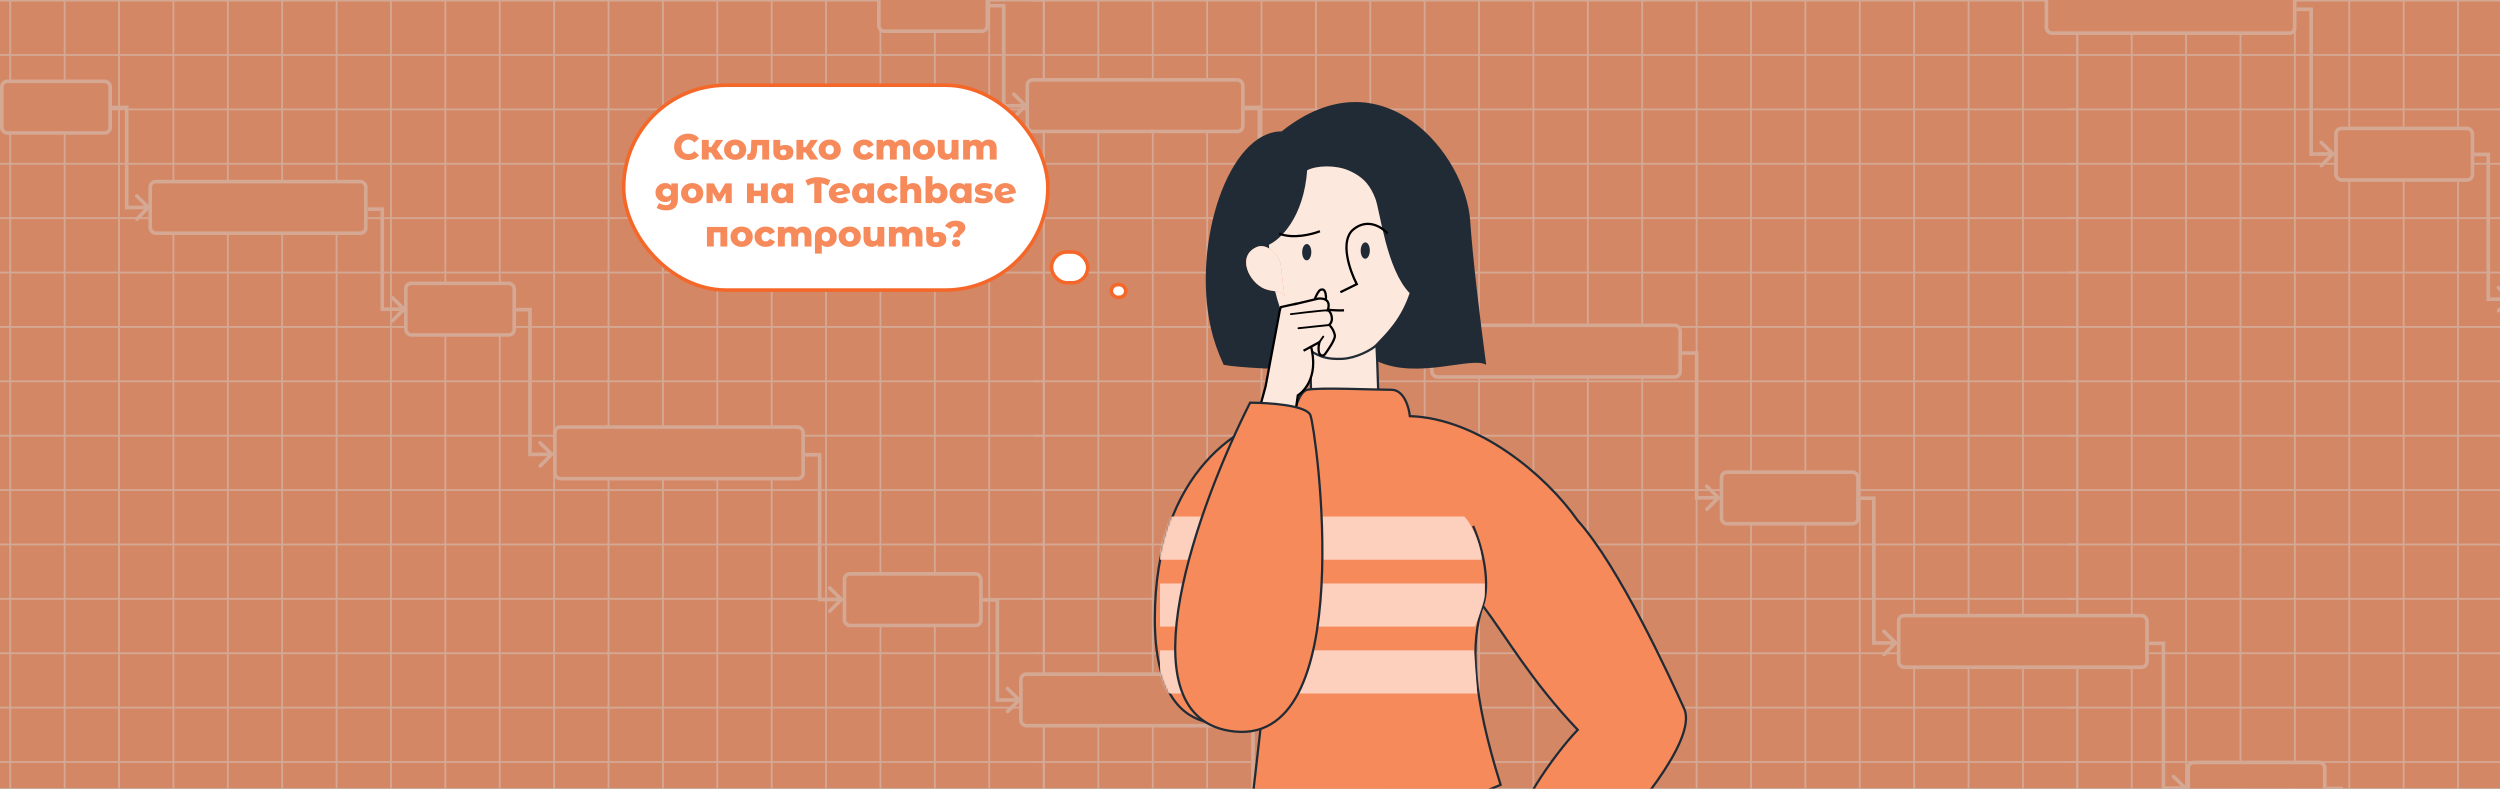 <?xml version="1.0" encoding="UTF-8"?> <svg xmlns="http://www.w3.org/2000/svg" width="1379" height="435" viewBox="0 0 1379 435" fill="none"><rect x="0" y="0" width="1379" height="435" fill="#808080" stroke="none"/> <g clip-path="url(#clip0_703_2655)"> <g opacity="0.7" clip-path="url(#clip1_703_2655)"> <g clip-path="url(#clip2_703_2655)"> <rect width="1379" height="435" fill="#F78A5A"></rect> <path d="M5.654 -9.684V435" stroke="#FAB99C"></path> <path d="M35.654 -9.684V435" stroke="#FAB99C"></path> <path d="M65.654 -9.684V435" stroke="#FAB99C"></path> <path d="M95.654 -9.684V435" stroke="#FAB99C"></path> <path d="M125.654 -9.684V435" stroke="#FAB99C"></path> <path d="M155.654 -9.684V435" stroke="#FAB99C"></path> <path d="M185.654 -9.684V435" stroke="#FAB99C"></path> <path d="M215.654 -9.684V435" stroke="#FAB99C"></path> <path d="M245.654 -9.684V435" stroke="#FAB99C"></path> <path d="M275.654 -9.684V435" stroke="#FAB99C"></path> <path d="M305.654 -9.684V435" stroke="#FAB99C"></path> <path d="M335.654 -9.684V435" stroke="#FAB99C"></path> <path d="M365.654 -9.684V435" stroke="#FAB99C"></path> <path d="M395.654 -9.684V435" stroke="#FAB99C"></path> <path d="M425.654 -9.684V435" stroke="#FAB99C"></path> <path d="M455.654 -9.684V435" stroke="#FAB99C"></path> <path d="M485.654 -9.684V435" stroke="#FAB99C"></path> <path d="M515.654 -9.684V435" stroke="#FAB99C"></path> <path d="M545.654 -9.684V435" stroke="#FAB99C"></path> <path d="M575.654 -9.684V435" stroke="#FAB99C"></path> <path d="M1145.85 -9.684V435" stroke="#FAB99C"></path> <path d="M1175.85 -9.684V435" stroke="#FAB99C"></path> <path d="M1205.85 -9.684V435" stroke="#FAB99C"></path> <path d="M1235.85 -9.684V435" stroke="#FAB99C"></path> <path d="M1265.85 -9.684V435" stroke="#FAB99C"></path> <path d="M1295.85 -9.684V435" stroke="#FAB99C"></path> <path d="M1325.85 -9.684V435" stroke="#FAB99C"></path> <path d="M1355.85 -9.684V435" stroke="#FAB99C"></path> <path d="M575.85 -9.684V435" stroke="#FAB99C"></path> <path d="M605.85 -9.684V435" stroke="#FAB99C"></path> <path d="M635.85 -9.684V435" stroke="#FAB99C"></path> <path d="M665.85 -9.684V435" stroke="#FAB99C"></path> <path d="M695.85 -9.684V435" stroke="#FAB99C"></path> <path d="M725.85 -9.684V435" stroke="#FAB99C"></path> <path d="M755.85 -9.684V435" stroke="#FAB99C"></path> <path d="M785.85 -9.684V435" stroke="#FAB99C"></path> <path d="M815.85 -9.684V435" stroke="#FAB99C"></path> <path d="M845.85 -9.684V435" stroke="#FAB99C"></path> <path d="M875.85 -9.684V435" stroke="#FAB99C"></path> <path d="M905.85 -9.684V435" stroke="#FAB99C"></path> <path d="M935.85 -9.684V435" stroke="#FAB99C"></path> <path d="M965.85 -9.684V435" stroke="#FAB99C"></path> <path d="M995.85 -9.684V435" stroke="#FAB99C"></path> <path d="M1025.85 -9.684V435" stroke="#FAB99C"></path> <path d="M1055.85 -9.684V435" stroke="#FAB99C"></path> <path d="M1085.85 -9.684V435" stroke="#FAB99C"></path> <path d="M1115.85 -9.684V435" stroke="#FAB99C"></path> <path d="M1145.85 -9.684V435" stroke="#FAB99C"></path> <path d="M575.309 0.328L-0 0.328" stroke="#FAB99C"></path> <path d="M575.309 30.328L-0 30.328" stroke="#FAB99C"></path> <path d="M575.309 60.328L-0 60.328" stroke="#FAB99C"></path> <path d="M575.309 90.328L-0 90.328" stroke="#FAB99C"></path> <path d="M575.309 120.328L-0 120.328" stroke="#FAB99C"></path> <path d="M575.309 150.328L-0 150.328" stroke="#FAB99C"></path> <path d="M575.309 180.328L-0 180.328" stroke="#FAB99C"></path> <path d="M575.309 210.328L-0 210.328" stroke="#FAB99C"></path> <path d="M575.309 240.328L-0 240.328" stroke="#FAB99C"></path> <path d="M575.309 270.328L-0 270.328" stroke="#FAB99C"></path> <path d="M575.309 300.328L-0 300.328" stroke="#FAB99C"></path> <path d="M575.309 330.328L-0 330.328" stroke="#FAB99C"></path> <path d="M575.309 360.328L-0 360.328" stroke="#FAB99C"></path> <path d="M575.309 390.328L-0 390.328" stroke="#FAB99C"></path> <path d="M575.309 420.328L-0 420.328" stroke="#FAB99C"></path> <path d="M1715.5 0.328L1140.2 0.328" stroke="#FAB99C"></path> <path d="M1715.5 30.328L1140.2 30.328" stroke="#FAB99C"></path> <path d="M1715.5 60.328L1140.2 60.328" stroke="#FAB99C"></path> <path d="M1715.5 90.328L1140.2 90.328" stroke="#FAB99C"></path> <path d="M1715.5 120.328L1140.2 120.328" stroke="#FAB99C"></path> <path d="M1715.5 150.328L1140.2 150.328" stroke="#FAB99C"></path> <path d="M1715.5 180.328L1140.2 180.328" stroke="#FAB99C"></path> <path d="M1715.5 210.328L1140.2 210.328" stroke="#FAB99C"></path> <path d="M1715.5 240.328L1140.2 240.328" stroke="#FAB99C"></path> <path d="M1715.5 270.328L1140.2 270.328" stroke="#FAB99C"></path> <path d="M1715.5 300.328L1140.2 300.328" stroke="#FAB99C"></path> <path d="M1715.5 330.328L1140.2 330.328" stroke="#FAB99C"></path> <path d="M1715.5 360.328L1140.2 360.328" stroke="#FAB99C"></path> <path d="M1715.5 390.328L1140.2 390.328" stroke="#FAB99C"></path> <path d="M1715.5 420.328L1140.2 420.328" stroke="#FAB99C"></path> <path d="M1145.5 0.328L570.195 0.328" stroke="#FAB99C"></path> <path d="M1145.5 30.328L570.195 30.328" stroke="#FAB99C"></path> <path d="M1145.5 60.328L570.195 60.328" stroke="#FAB99C"></path> <path d="M1145.5 90.328L570.195 90.328" stroke="#FAB99C"></path> <path d="M1145.5 120.328L570.195 120.328" stroke="#FAB99C"></path> <path d="M1145.5 150.328L570.195 150.328" stroke="#FAB99C"></path> <path d="M1145.5 180.328L570.195 180.328" stroke="#FAB99C"></path> <path d="M1145.5 210.328L570.195 210.328" stroke="#FAB99C"></path> <path d="M1145.5 240.328L570.195 240.328" stroke="#FAB99C"></path> <path d="M1145.5 270.328L570.195 270.328" stroke="#FAB99C"></path> <path d="M1145.5 300.328L570.195 300.328" stroke="#FAB99C"></path> <path d="M1145.5 330.328L570.195 330.328" stroke="#FAB99C"></path> <path d="M1145.5 360.328L570.195 360.328" stroke="#FAB99C"></path> <path d="M1145.5 390.328L570.195 390.328" stroke="#FAB99C"></path> <path d="M1145.5 420.328L570.195 420.328" stroke="#FAB99C"></path> <rect x="82.863" y="100.164" width="118.91" height="28.468" rx="3" fill="#F78A5A" stroke="#FAB99C" stroke-width="2"></rect> <rect x="566.641" y="44.055" width="118.91" height="28.468" rx="3" fill="#F78A5A" stroke="#FAB99C" stroke-width="2"></rect> <rect x="563.133" y="371.846" width="118.91" height="28.468" rx="3" fill="#F78A5A" stroke="#FAB99C" stroke-width="2"></rect> <rect x="223.846" y="156.275" width="59.804" height="28.468" rx="3" fill="#F78A5A" stroke="#FAB99C" stroke-width="2"></rect> <rect x="707.623" y="100.164" width="59.804" height="28.468" rx="3" fill="#F78A5A" stroke="#FAB99C" stroke-width="2"></rect> <rect x="704.113" y="427.955" width="59.804" height="28.468" rx="3" fill="#F78A5A" stroke="#FAB99C" stroke-width="2"></rect> <rect x="1" y="44.865" width="59.804" height="28.468" rx="3" fill="#F78A5A" stroke="#FAB99C" stroke-width="2"></rect> <rect x="484.777" y="-11.246" width="59.804" height="28.468" rx="3" fill="#F78A5A" stroke="#FAB99C" stroke-width="2"></rect> <rect x="306.051" y="235.559" width="136.963" height="28.468" rx="3" fill="#F78A5A" stroke="#FAB99C" stroke-width="2"></rect> <rect x="1047.31" y="339.574" width="136.963" height="28.468" rx="3" fill="#F78A5A" stroke="#FAB99C" stroke-width="2"></rect> <rect x="789.826" y="179.447" width="136.963" height="28.468" rx="3" fill="#F78A5A" stroke="#FAB99C" stroke-width="2"></rect> <rect x="1128.78" y="-10.17" width="136.963" height="28.468" rx="3" fill="#F78A5A" stroke="#FAB99C" stroke-width="2"></rect> <rect x="465.797" y="316.545" width="75.276" height="28.468" rx="3" fill="#F78A5A" stroke="#FAB99C" stroke-width="2"></rect> <rect x="1207.06" y="420.562" width="75.276" height="28.468" rx="3" fill="#F78A5A" stroke="#FAB99C" stroke-width="2"></rect> <rect x="949.572" y="260.434" width="75.276" height="28.468" rx="3" fill="#F78A5A" stroke="#FAB99C" stroke-width="2"></rect> <rect x="1288.53" y="70.818" width="75.276" height="28.468" rx="3" fill="#F78A5A" stroke="#FAB99C" stroke-width="2"></rect> <path d="M210.866 170.595L209.866 170.595L209.866 171.602L210.873 171.595L210.866 170.595ZM223.557 171.21C223.945 170.817 223.94 170.184 223.547 169.796L217.138 163.478C216.744 163.091 216.111 163.095 215.723 163.488C215.336 163.882 215.34 164.515 215.733 164.903L221.431 170.519L215.815 176.216C215.427 176.609 215.432 177.242 215.825 177.63C216.218 178.018 216.851 178.013 217.239 177.62L223.557 171.21ZM210.866 115.35L211.866 115.35L211.866 114.35L210.866 114.35L210.866 115.35ZM210.873 171.595L222.852 171.508L222.838 169.509L210.859 169.595L210.873 171.595ZM202.785 116.35L210.866 116.35L210.866 114.35L202.785 114.35L202.785 116.35ZM209.866 115.35L209.866 170.595L211.866 170.595L211.866 115.35L209.866 115.35Z" fill="#FAB99C"></path> <path d="M694.644 114.485L693.644 114.485L693.644 115.492L694.651 115.485L694.644 114.485ZM707.335 115.101C707.722 114.708 707.718 114.075 707.324 113.687L700.915 107.369C700.522 106.981 699.888 106.986 699.501 107.379C699.113 107.772 699.118 108.405 699.511 108.793L705.208 114.409L699.592 120.107C699.204 120.5 699.209 121.133 699.602 121.521C699.996 121.908 700.629 121.904 701.016 121.511L707.335 115.101ZM694.644 59.24L695.644 59.24L695.644 58.24L694.644 58.24L694.644 59.24ZM694.651 115.485L706.63 115.399L706.615 113.399L694.636 113.485L694.651 115.485ZM686.562 60.24L694.644 60.24L694.644 58.24L686.563 58.24L686.562 60.24ZM693.644 59.24L693.644 114.485L695.644 114.485L695.644 59.24L693.644 59.24Z" fill="#FAB99C"></path> <path d="M691.136 442.276L690.136 442.276L690.136 443.283L691.143 443.276L691.136 442.276ZM703.827 442.892C704.214 442.499 704.21 441.866 703.817 441.478L697.407 435.16C697.014 434.772 696.381 434.777 695.993 435.17C695.605 435.563 695.61 436.197 696.003 436.584L701.7 442.2L696.084 447.898C695.697 448.291 695.701 448.924 696.094 449.312C696.488 449.7 697.121 449.695 697.509 449.302L703.827 442.892ZM691.136 387.031L692.136 387.031L692.136 386.031L691.136 386.031L691.136 387.031ZM691.143 443.276L703.122 443.19L703.107 441.19L691.129 441.276L691.143 443.276ZM683.055 388.031L691.136 388.031L691.136 386.031L683.055 386.031L683.055 388.031ZM690.136 387.031L690.136 442.276L692.136 442.276L692.136 387.031L690.136 387.031Z" fill="#FAB99C"></path> <path d="M69.886 114.485L68.886 114.485L68.886 115.492L69.893 115.485L69.886 114.485ZM82.577 115.101C82.964 114.708 82.96 114.075 82.567 113.687L76.157 107.369C75.764 106.981 75.131 106.986 74.743 107.379C74.355 107.772 74.36 108.405 74.753 108.793L80.45 114.409L74.834 120.107C74.447 120.5 74.451 121.133 74.844 121.521C75.238 121.908 75.871 121.904 76.259 121.511L82.577 115.101ZM69.886 59.24L70.886 59.24L70.886 58.24L69.886 58.24L69.886 59.24ZM69.893 115.485L81.872 115.399L81.857 113.399L69.879 113.485L69.893 115.485ZM61.805 60.24L69.886 60.24L69.886 58.24L61.805 58.24L61.805 60.24ZM68.886 59.24L68.886 114.485L70.886 114.485L70.886 59.24L68.886 59.24Z" fill="#FAB99C"></path> <path d="M553.661 58.374L552.661 58.374L552.661 59.381L553.668 59.374L553.661 58.374ZM566.352 58.99C566.74 58.596 566.735 57.963 566.342 57.576L559.932 51.258C559.539 50.87 558.906 50.874 558.518 51.268C558.131 51.661 558.135 52.294 558.528 52.682L564.226 58.298L558.61 63.995C558.222 64.389 558.227 65.022 558.62 65.409C559.013 65.797 559.646 65.793 560.034 65.399L566.352 58.99ZM553.661 3.129L554.661 3.129L554.661 2.129L553.661 2.129L553.661 3.129ZM553.668 59.374L565.647 59.288L565.633 57.288L553.654 57.374L553.668 59.374ZM545.58 4.129L553.661 4.129L553.661 2.129L545.58 2.129L545.58 4.129ZM552.661 3.129L552.661 58.374L554.661 58.374L554.661 3.129L552.661 3.129Z" fill="#FAB99C"></path> <path d="M550.153 386.165L549.153 386.165L549.153 387.172L550.161 387.165L550.153 386.165ZM562.844 386.781C563.232 386.387 563.227 385.754 562.834 385.367L556.425 379.049C556.031 378.661 555.398 378.665 555.01 379.059C554.623 379.452 554.627 380.085 555.021 380.473L560.718 386.089L555.102 391.786C554.714 392.18 554.719 392.813 555.112 393.2C555.505 393.588 556.139 393.584 556.526 393.19L562.844 386.781ZM550.154 330.92L551.154 330.92L551.154 329.92L550.154 329.92L550.154 330.92ZM550.161 387.165L562.139 387.079L562.125 385.079L550.146 385.165L550.161 387.165ZM542.072 331.92L550.154 331.92L550.154 329.92L542.072 329.92L542.072 331.92ZM549.154 330.92L549.153 386.165L551.153 386.165L551.154 330.92L549.154 330.92Z" fill="#FAB99C"></path> <path d="M1291.42 490.182L1290.42 490.182L1290.42 491.19L1291.42 491.182L1291.42 490.182ZM1304.11 490.798C1304.5 490.405 1304.49 489.772 1304.1 489.384L1297.69 483.066C1297.29 482.678 1296.66 482.683 1296.27 483.076C1295.89 483.47 1295.89 484.103 1296.28 484.49L1301.98 490.107L1296.37 495.804C1295.98 496.197 1295.98 496.83 1296.38 497.218C1296.77 497.606 1297.4 497.601 1297.79 497.208L1304.11 490.798ZM1291.42 434.938L1292.42 434.938L1292.42 433.938L1291.42 433.938L1291.42 434.938ZM1291.42 491.182L1303.4 491.096L1303.39 489.096L1291.41 489.182L1291.42 491.182ZM1283.34 435.937L1291.42 435.938L1291.42 433.938L1283.34 433.938L1283.34 435.937ZM1290.42 434.938L1290.42 490.182L1292.42 490.182L1292.42 434.938L1290.42 434.938Z" fill="#FAB99C"></path> <path d="M292.335 250.661L291.335 250.661L291.335 251.668L292.342 251.661L292.335 250.661ZM305.026 251.277C305.414 250.883 305.409 250.25 305.016 249.863L298.606 243.545C298.213 243.157 297.58 243.161 297.192 243.555C296.804 243.948 296.809 244.581 297.202 244.969L302.9 250.585L297.284 256.282C296.896 256.676 296.9 257.309 297.294 257.696C297.687 258.084 298.32 258.08 298.708 257.686L305.026 251.277ZM292.335 170.791L293.335 170.791L293.335 169.791L292.335 169.791L292.335 170.791ZM292.342 251.661L304.321 251.575L304.307 249.575L292.328 249.661L292.342 251.661ZM284.254 171.791L292.335 171.791L292.335 169.791L284.254 169.791L284.254 171.791ZM291.335 170.791L291.335 250.661L293.335 250.661L293.335 170.791L291.335 170.791Z" fill="#FAB99C"></path> <path d="M1033.6 354.678L1032.6 354.678L1032.6 355.686L1033.6 355.678L1033.6 354.678ZM1046.29 355.294C1046.68 354.901 1046.67 354.268 1046.28 353.88L1039.87 347.562C1039.47 347.174 1038.84 347.179 1038.45 347.572C1038.07 347.966 1038.07 348.599 1038.46 348.986L1044.16 354.603L1038.55 360.3C1038.16 360.693 1038.16 361.326 1038.56 361.714C1038.95 362.102 1039.58 362.097 1039.97 361.704L1046.29 355.294ZM1033.6 274.809L1034.6 274.809L1034.6 273.809L1033.6 273.809L1033.6 274.809ZM1033.6 355.678L1045.58 355.592L1045.57 353.592L1033.59 353.678L1033.6 355.678ZM1025.52 275.809L1033.6 275.809L1033.6 273.809L1025.52 273.809L1025.52 275.809ZM1032.6 274.809L1032.6 354.678L1034.6 354.678L1034.6 274.809L1032.6 274.809Z" fill="#FAB99C"></path> <path d="M1372.55 165.061L1371.55 165.061L1371.55 166.068L1372.56 166.061L1372.55 165.061ZM1385.24 165.677C1385.63 165.284 1385.63 164.651 1385.23 164.263L1378.82 157.945C1378.43 157.557 1377.8 157.562 1377.41 157.955C1377.02 158.348 1377.03 158.982 1377.42 159.369L1383.12 164.985L1377.5 170.683C1377.11 171.076 1377.12 171.709 1377.51 172.097C1377.9 172.485 1378.54 172.48 1378.92 172.087L1385.24 165.677ZM1372.55 85.192L1373.55 85.192L1373.55 84.192L1372.55 84.192L1372.55 85.192ZM1372.56 166.061L1384.54 165.975L1384.52 163.975L1372.54 164.061L1372.56 166.061ZM1364.47 86.191L1372.55 86.192L1372.55 84.192L1364.47 84.191L1364.47 86.191ZM1371.55 85.192L1371.55 165.061L1373.55 165.061L1373.55 85.192L1371.55 85.192Z" fill="#FAB99C"></path> <path d="M776.11 194.551L775.11 194.551L775.11 195.559L776.118 195.551L776.11 194.551ZM788.801 195.167C789.189 194.774 789.184 194.141 788.791 193.753L782.382 187.435C781.988 187.047 781.355 187.052 780.967 187.445C780.58 187.839 780.584 188.472 780.978 188.859L786.675 194.476L781.059 200.173C780.671 200.566 780.676 201.199 781.069 201.587C781.462 201.975 782.096 201.97 782.483 201.577L788.801 195.167ZM776.111 114.682L777.111 114.682L777.111 113.682L776.111 113.682L776.111 114.682ZM776.118 195.551L788.096 195.465L788.082 193.465L776.103 193.551L776.118 195.551ZM768.029 115.682L776.111 115.682L776.111 113.682L768.029 113.682L768.029 115.682ZM775.111 114.682L775.11 194.551L777.11 194.551L777.111 114.682L775.111 114.682Z" fill="#FAB99C"></path> <path d="M452.095 330.725L451.095 330.725L451.095 331.733L452.102 331.725L452.095 330.725ZM464.786 331.341C465.173 330.948 465.169 330.315 464.776 329.927L458.366 323.609C457.973 323.221 457.34 323.226 456.952 323.619C456.564 324.012 456.569 324.646 456.962 325.033L462.659 330.649L457.043 336.347C456.656 336.74 456.66 337.373 457.053 337.761C457.447 338.149 458.08 338.144 458.468 337.751L464.786 331.341ZM452.095 250.856L453.095 250.856L453.095 249.856L452.095 249.856L452.095 250.856ZM452.102 331.725L464.081 331.639L464.066 329.639L452.088 329.725L452.102 331.725ZM444.014 251.855L452.095 251.856L452.095 249.856L444.014 249.855L444.014 251.855ZM451.095 250.856L451.095 330.725L453.095 330.725L453.095 250.856L451.095 250.856Z" fill="#FAB99C"></path> <path d="M1193.36 434.741L1192.36 434.741L1192.36 435.748L1193.36 435.741L1193.36 434.741ZM1206.05 435.357C1206.44 434.964 1206.43 434.33 1206.04 433.943L1199.63 427.625C1199.23 427.237 1198.6 427.241 1198.21 427.635C1197.83 428.028 1197.83 428.661 1198.22 429.049L1203.92 434.665L1198.3 440.362C1197.92 440.756 1197.92 441.389 1198.32 441.777C1198.71 442.164 1199.34 442.16 1199.73 441.766L1206.05 435.357ZM1193.36 354.871L1194.36 354.871L1194.36 353.871L1193.36 353.871L1193.36 354.871ZM1193.36 435.741L1205.34 435.655L1205.33 433.655L1193.35 433.741L1193.36 435.741ZM1185.28 355.871L1193.36 355.871L1193.36 353.871L1185.28 353.871L1185.28 355.871ZM1192.36 354.871L1192.36 434.741L1194.36 434.741L1194.36 354.871L1192.36 354.871Z" fill="#FAB99C"></path> <path d="M935.87 274.614L934.87 274.614L934.87 275.621L935.877 275.614L935.87 274.614ZM948.561 275.23C948.949 274.837 948.944 274.203 948.551 273.816L942.141 267.498C941.748 267.11 941.115 267.115 940.727 267.508C940.34 267.901 940.344 268.534 940.737 268.922L946.435 274.538L940.819 280.235C940.431 280.629 940.436 281.262 940.829 281.65C941.222 282.037 941.855 282.033 942.243 281.639L948.561 275.23ZM935.87 194.744L936.87 194.744L936.87 193.744L935.87 193.744L935.87 194.744ZM935.877 275.614L947.856 275.528L947.842 273.528L935.863 273.614L935.877 275.614ZM927.789 195.744L935.87 195.744L935.87 193.744L927.789 193.744L927.789 195.744ZM934.87 194.744L934.87 274.614L936.87 274.614L936.87 194.744L934.87 194.744Z" fill="#FAB99C"></path> <path d="M1274.83 84.999L1273.83 84.999L1273.83 86.006L1274.83 85.999L1274.83 84.999ZM1287.52 85.615C1287.9 85.221 1287.9 84.588 1287.51 84.201L1281.1 77.882C1280.7 77.495 1280.07 77.499 1279.68 77.893C1279.29 78.286 1279.3 78.919 1279.69 79.307L1285.39 84.923L1279.77 90.62C1279.39 91.013 1279.39 91.647 1279.78 92.034C1280.18 92.422 1280.81 92.418 1281.2 92.024L1287.52 85.615ZM1274.83 5.129L1275.83 5.129L1275.83 4.129L1274.83 4.129L1274.83 5.129ZM1274.83 85.999L1286.81 85.913L1286.8 83.913L1274.82 83.999L1274.83 85.999ZM1266.74 6.129L1274.83 6.129L1274.83 4.129L1266.74 4.129L1266.74 6.129ZM1273.83 5.129L1273.83 84.999L1275.83 84.999L1275.83 5.129L1273.83 5.129Z" fill="#FAB99C"></path> </g> </g> <rect x="344" y="47" width="234" height="113" rx="56.5" fill="white" stroke="#F56729" stroke-width="2"></rect> <rect x="580" y="139" width="20" height="17" rx="8.5" fill="white" stroke="#F56729" stroke-width="2"></rect> <rect x="613" y="157" width="8" height="7" rx="3.5" fill="white" stroke="#F56729" stroke-width="2"></rect> <path d="M379.545 88.28C378.078 88.28 376.758 87.973 375.585 87.36C374.425 86.733 373.511 85.867 372.845 84.76C372.178 83.653 371.845 82.4 371.845 81C371.845 79.6 372.178 78.347 372.845 77.24C373.511 76.133 374.425 75.273 375.585 74.66C376.758 74.033 378.078 73.72 379.545 73.72C380.825 73.72 381.978 73.947 383.005 74.4C384.031 74.853 384.885 75.507 385.565 76.36L383.045 78.64C382.138 77.547 381.038 77 379.745 77C378.985 77 378.305 77.167 377.705 77.5C377.118 77.833 376.658 78.307 376.325 78.92C376.005 79.52 375.845 80.213 375.845 81C375.845 81.787 376.005 82.487 376.325 83.1C376.658 83.7 377.118 84.167 377.705 84.5C378.305 84.833 378.985 85 379.745 85C381.038 85 382.138 84.453 383.045 83.36L385.565 85.64C384.885 86.493 384.031 87.147 383.005 87.6C381.978 88.053 380.825 88.28 379.545 88.28ZM392.214 84.14H390.934V88H387.134V77.16H390.934V81.16H392.294L394.954 77.16H398.974L395.334 82.36L399.214 88H394.734L392.214 84.14ZM405.501 88.18C404.341 88.18 403.294 87.94 402.361 87.46C401.428 86.98 400.694 86.313 400.161 85.46C399.641 84.607 399.381 83.64 399.381 82.56C399.381 81.493 399.641 80.533 400.161 79.68C400.694 78.827 401.421 78.167 402.341 77.7C403.274 77.22 404.328 76.98 405.501 76.98C406.674 76.98 407.728 77.22 408.661 77.7C409.594 78.167 410.321 78.827 410.841 79.68C411.361 80.52 411.621 81.48 411.621 82.56C411.621 83.64 411.361 84.607 410.841 85.46C410.321 86.313 409.594 86.98 408.661 87.46C407.728 87.94 406.674 88.18 405.501 88.18ZM405.501 85.16C406.168 85.16 406.714 84.933 407.141 84.48C407.568 84.013 407.781 83.373 407.781 82.56C407.781 81.76 407.568 81.133 407.141 80.68C406.714 80.227 406.168 80 405.501 80C404.834 80 404.288 80.227 403.861 80.68C403.434 81.133 403.221 81.76 403.221 82.56C403.221 83.373 403.434 84.013 403.861 84.48C404.288 84.933 404.834 85.16 405.501 85.16ZM424.248 77.16V88H420.448V80.18H417.708L417.628 81.84C417.574 83.253 417.434 84.42 417.208 85.34C416.981 86.26 416.608 86.98 416.088 87.5C415.568 88.007 414.854 88.26 413.948 88.26C413.481 88.26 412.868 88.173 412.108 88L412.268 84.9C412.508 84.927 412.668 84.94 412.748 84.94C413.161 84.94 413.474 84.807 413.688 84.54C413.901 84.273 414.048 83.92 414.128 83.48C414.208 83.027 414.261 82.427 414.288 81.68L414.448 77.16H424.248ZM432.061 88.32C428.408 88.32 426.581 86.78 426.581 83.7V77.16H430.361V80.6C430.655 80.413 431.048 80.26 431.541 80.14C432.048 80.02 432.621 79.96 433.261 79.96C434.621 79.96 435.688 80.3 436.461 80.98C437.248 81.647 437.641 82.64 437.641 83.96C437.641 85.387 437.141 86.473 436.141 87.22C435.155 87.953 433.795 88.32 432.061 88.32ZM432.041 85.72C432.601 85.72 433.028 85.573 433.321 85.28C433.615 84.973 433.761 84.56 433.761 84.04C433.761 83.533 433.615 83.147 433.321 82.88C433.041 82.6 432.635 82.46 432.101 82.46C431.715 82.46 431.368 82.527 431.061 82.66C430.768 82.793 430.535 82.973 430.361 83.2V84.04C430.361 84.573 430.501 84.987 430.781 85.28C431.075 85.573 431.495 85.72 432.041 85.72ZM444.381 84.14H443.101V88H439.301V77.16H443.101V81.16H444.461L447.121 77.16H451.141L447.501 82.36L451.381 88H446.901L444.381 84.14ZM457.669 88.18C456.509 88.18 455.462 87.94 454.529 87.46C453.595 86.98 452.862 86.313 452.329 85.46C451.809 84.607 451.549 83.64 451.549 82.56C451.549 81.493 451.809 80.533 452.329 79.68C452.862 78.827 453.589 78.167 454.509 77.7C455.442 77.22 456.495 76.98 457.669 76.98C458.842 76.98 459.895 77.22 460.829 77.7C461.762 78.167 462.489 78.827 463.009 79.68C463.529 80.52 463.789 81.48 463.789 82.56C463.789 83.64 463.529 84.607 463.009 85.46C462.489 86.313 461.762 86.98 460.829 87.46C459.895 87.94 458.842 88.18 457.669 88.18ZM457.669 85.16C458.335 85.16 458.882 84.933 459.309 84.48C459.735 84.013 459.949 83.373 459.949 82.56C459.949 81.76 459.735 81.133 459.309 80.68C458.882 80.227 458.335 80 457.669 80C457.002 80 456.455 80.227 456.029 80.68C455.602 81.133 455.389 81.76 455.389 82.56C455.389 83.373 455.602 84.013 456.029 84.48C456.455 84.933 457.002 85.16 457.669 85.16ZM476.831 88.18C475.631 88.18 474.558 87.94 473.611 87.46C472.665 86.98 471.925 86.313 471.391 85.46C470.871 84.607 470.611 83.64 470.611 82.56C470.611 81.48 470.871 80.52 471.391 79.68C471.925 78.827 472.665 78.167 473.611 77.7C474.558 77.22 475.631 76.98 476.831 76.98C478.058 76.98 479.118 77.247 480.011 77.78C480.905 78.3 481.538 79.027 481.911 79.96L478.971 81.46C478.478 80.487 477.758 80 476.811 80C476.131 80 475.565 80.227 475.111 80.68C474.671 81.133 474.451 81.76 474.451 82.56C474.451 83.373 474.671 84.013 475.111 84.48C475.565 84.933 476.131 85.16 476.811 85.16C477.758 85.16 478.478 84.673 478.971 83.7L481.911 85.2C481.538 86.133 480.905 86.867 480.011 87.4C479.118 87.92 478.058 88.18 476.831 88.18ZM497.621 76.98C498.954 76.98 500.014 77.38 500.801 78.18C501.601 78.98 502.001 80.187 502.001 81.8V88H498.201V82.42C498.201 81.66 498.054 81.1 497.761 80.74C497.481 80.38 497.081 80.2 496.561 80.2C495.987 80.2 495.527 80.4 495.181 80.8C494.834 81.2 494.661 81.807 494.661 82.62V88H490.861V82.42C490.861 80.94 490.314 80.2 489.221 80.2C488.634 80.2 488.167 80.4 487.821 80.8C487.474 81.2 487.301 81.807 487.301 82.62V88H483.501V77.16H487.121V78.3C487.521 77.86 487.994 77.533 488.541 77.32C489.101 77.093 489.707 76.98 490.361 76.98C491.121 76.98 491.801 77.12 492.401 77.4C493.001 77.68 493.487 78.107 493.861 78.68C494.287 78.133 494.827 77.713 495.481 77.42C496.134 77.127 496.847 76.98 497.621 76.98ZM509.641 88.18C508.481 88.18 507.435 87.94 506.501 87.46C505.568 86.98 504.835 86.313 504.301 85.46C503.781 84.607 503.521 83.64 503.521 82.56C503.521 81.493 503.781 80.533 504.301 79.68C504.835 78.827 505.561 78.167 506.481 77.7C507.415 77.22 508.468 76.98 509.641 76.98C510.815 76.98 511.868 77.22 512.801 77.7C513.735 78.167 514.461 78.827 514.981 79.68C515.501 80.52 515.761 81.48 515.761 82.56C515.761 83.64 515.501 84.607 514.981 85.46C514.461 86.313 513.735 86.98 512.801 87.46C511.868 87.94 510.815 88.18 509.641 88.18ZM509.641 85.16C510.308 85.16 510.855 84.933 511.281 84.48C511.708 84.013 511.921 83.373 511.921 82.56C511.921 81.76 511.708 81.133 511.281 80.68C510.855 80.227 510.308 80 509.641 80C508.975 80 508.428 80.227 508.001 80.68C507.575 81.133 507.361 81.76 507.361 82.56C507.361 83.373 507.575 84.013 508.001 84.48C508.428 84.933 508.975 85.16 509.641 85.16ZM528.704 77.16V88H525.084V86.86C524.684 87.287 524.204 87.613 523.644 87.84C523.097 88.067 522.51 88.18 521.884 88.18C520.47 88.18 519.344 87.767 518.504 86.94C517.677 86.113 517.264 84.873 517.264 83.22V77.16H521.064V82.6C521.064 84.16 521.67 84.94 522.884 84.94C523.484 84.94 523.97 84.733 524.344 84.32C524.717 83.893 524.904 83.247 524.904 82.38V77.16H528.704ZM545.375 76.98C546.708 76.98 547.768 77.38 548.555 78.18C549.355 78.98 549.755 80.187 549.755 81.8V88H545.955V82.42C545.955 81.66 545.808 81.1 545.515 80.74C545.235 80.38 544.835 80.2 544.315 80.2C543.741 80.2 543.281 80.4 542.935 80.8C542.588 81.2 542.415 81.807 542.415 82.62V88H538.615V82.42C538.615 80.94 538.068 80.2 536.975 80.2C536.388 80.2 535.921 80.4 535.575 80.8C535.228 81.2 535.055 81.807 535.055 82.62V88H531.255V77.16H534.875V78.3C535.275 77.86 535.748 77.533 536.295 77.32C536.855 77.093 537.461 76.98 538.115 76.98C538.875 76.98 539.555 77.12 540.155 77.4C540.755 77.68 541.241 78.107 541.615 78.68C542.041 78.133 542.581 77.713 543.235 77.42C543.888 77.127 544.601 76.98 545.375 76.98ZM373.927 101.16V110.02C373.927 112.033 373.381 113.54 372.287 114.54C371.194 115.553 369.621 116.06 367.567 116.06C366.501 116.06 365.501 115.94 364.567 115.7C363.634 115.46 362.841 115.107 362.187 114.64L363.567 111.98C364.007 112.34 364.561 112.62 365.227 112.82C365.907 113.033 366.574 113.14 367.227 113.14C368.227 113.14 368.961 112.92 369.427 112.48C369.894 112.04 370.127 111.387 370.127 110.52V110.16C369.394 111.013 368.321 111.44 366.907 111.44C365.947 111.44 365.061 111.227 364.247 110.8C363.434 110.36 362.787 109.747 362.307 108.96C361.827 108.16 361.587 107.24 361.587 106.2C361.587 105.173 361.827 104.267 362.307 103.48C362.787 102.68 363.434 102.067 364.247 101.64C365.061 101.2 365.947 100.98 366.907 100.98C368.454 100.98 369.587 101.48 370.307 102.48V101.16H373.927ZM367.807 108.42C368.487 108.42 369.047 108.213 369.487 107.8C369.941 107.387 370.167 106.853 370.167 106.2C370.167 105.547 369.947 105.02 369.507 104.62C369.067 104.207 368.501 104 367.807 104C367.114 104 366.541 104.207 366.087 104.62C365.647 105.02 365.427 105.547 365.427 106.2C365.427 106.853 365.654 107.387 366.107 107.8C366.561 108.213 367.127 108.42 367.807 108.42ZM381.809 112.18C380.649 112.18 379.603 111.94 378.669 111.46C377.736 110.98 377.003 110.313 376.469 109.46C375.949 108.607 375.689 107.64 375.689 106.56C375.689 105.493 375.949 104.533 376.469 103.68C377.003 102.827 377.729 102.167 378.649 101.7C379.583 101.22 380.636 100.98 381.809 100.98C382.983 100.98 384.036 101.22 384.969 101.7C385.903 102.167 386.629 102.827 387.149 103.68C387.669 104.52 387.929 105.48 387.929 106.56C387.929 107.64 387.669 108.607 387.149 109.46C386.629 110.313 385.903 110.98 384.969 111.46C384.036 111.94 382.983 112.18 381.809 112.18ZM381.809 109.16C382.476 109.16 383.023 108.933 383.449 108.48C383.876 108.013 384.089 107.373 384.089 106.56C384.089 105.76 383.876 105.133 383.449 104.68C383.023 104.227 382.476 104 381.809 104C381.143 104 380.596 104.227 380.169 104.68C379.743 105.133 379.529 105.76 379.529 106.56C379.529 107.373 379.743 108.013 380.169 108.48C380.596 108.933 381.143 109.16 381.809 109.16ZM400.232 112V106.3L397.452 111.04H395.832L393.132 106.22V112H389.712V101.16H393.712L396.732 106.82L400.052 101.16H403.632L403.652 112H400.232ZM412.036 101.16H415.816V105.18H419.716V101.16H423.516V112H419.716V108.2H415.816V112H412.036V101.16ZM437.479 101.16V112H433.859V110.92C433.152 111.76 432.085 112.18 430.659 112.18C429.672 112.18 428.772 111.953 427.959 111.5C427.159 111.033 426.519 110.373 426.039 109.52C425.572 108.667 425.339 107.68 425.339 106.56C425.339 105.44 425.572 104.46 426.039 103.62C426.519 102.767 427.159 102.113 427.959 101.66C428.772 101.207 429.672 100.98 430.659 100.98C431.939 100.98 432.945 101.353 433.679 102.1V101.16H437.479ZM431.459 109.16C432.125 109.16 432.672 108.933 433.099 108.48C433.525 108.013 433.739 107.373 433.739 106.56C433.739 105.76 433.525 105.133 433.099 104.68C432.672 104.227 432.125 104 431.459 104C430.792 104 430.245 104.227 429.819 104.68C429.392 105.133 429.179 105.76 429.179 106.56C429.179 107.373 429.392 108.013 429.819 108.48C430.245 108.933 430.792 109.16 431.459 109.16ZM456.685 102.4C455.512 101.747 454.319 101.313 453.105 101.1V112H449.145V101.1C447.905 101.313 446.712 101.747 445.565 102.4L444.245 99.52C445.219 98.933 446.292 98.487 447.465 98.18C448.652 97.873 449.872 97.72 451.125 97.72C452.379 97.72 453.592 97.873 454.765 98.18C455.952 98.487 457.032 98.933 458.005 99.52L456.685 102.4ZM463.655 109.28C464.175 109.28 464.621 109.207 464.995 109.06C465.381 108.913 465.768 108.673 466.155 108.34L468.135 110.42C467.108 111.593 465.575 112.18 463.535 112.18C462.268 112.18 461.155 111.94 460.195 111.46C459.235 110.98 458.488 110.313 457.955 109.46C457.435 108.607 457.175 107.64 457.175 106.56C457.175 105.493 457.435 104.54 457.955 103.7C458.475 102.847 459.188 102.18 460.095 101.7C461.015 101.22 462.041 100.98 463.175 100.98C464.228 100.98 465.188 101.2 466.055 101.64C466.935 102.067 467.635 102.7 468.155 103.54C468.675 104.367 468.935 105.353 468.935 106.5L461.195 107.98C461.608 108.847 462.428 109.28 463.655 109.28ZM463.195 103.68C462.541 103.68 462.008 103.887 461.595 104.3C461.181 104.7 460.948 105.28 460.895 106.04L465.295 105.18C465.161 104.727 464.908 104.367 464.535 104.1C464.161 103.82 463.715 103.68 463.195 103.68ZM482.147 101.16V112H478.527V110.92C477.82 111.76 476.753 112.18 475.327 112.18C474.34 112.18 473.44 111.953 472.627 111.5C471.827 111.033 471.187 110.373 470.707 109.52C470.24 108.667 470.007 107.68 470.007 106.56C470.007 105.44 470.24 104.46 470.707 103.62C471.187 102.767 471.827 102.113 472.627 101.66C473.44 101.207 474.34 100.98 475.327 100.98C476.607 100.98 477.613 101.353 478.347 102.1V101.16H482.147ZM476.127 109.16C476.793 109.16 477.34 108.933 477.767 108.48C478.193 108.013 478.407 107.373 478.407 106.56C478.407 105.76 478.193 105.133 477.767 104.68C477.34 104.227 476.793 104 476.127 104C475.46 104 474.913 104.227 474.487 104.68C474.06 105.133 473.847 105.76 473.847 106.56C473.847 107.373 474.06 108.013 474.487 108.48C474.913 108.933 475.46 109.16 476.127 109.16ZM490.133 112.18C488.933 112.18 487.86 111.94 486.913 111.46C485.966 110.98 485.226 110.313 484.693 109.46C484.173 108.607 483.913 107.64 483.913 106.56C483.913 105.48 484.173 104.52 484.693 103.68C485.226 102.827 485.966 102.167 486.913 101.7C487.86 101.22 488.933 100.98 490.133 100.98C491.36 100.98 492.42 101.247 493.313 101.78C494.206 102.3 494.84 103.027 495.213 103.96L492.273 105.46C491.78 104.487 491.06 104 490.113 104C489.433 104 488.866 104.227 488.413 104.68C487.973 105.133 487.753 105.76 487.753 106.56C487.753 107.373 487.973 108.013 488.413 108.48C488.866 108.933 489.433 109.16 490.113 109.16C491.06 109.16 491.78 108.673 492.273 107.7L495.213 109.2C494.84 110.133 494.206 110.867 493.313 111.4C492.42 111.92 491.36 112.18 490.133 112.18ZM503.665 100.98C505.011 100.98 506.091 101.38 506.905 102.18C507.731 102.98 508.145 104.187 508.145 105.8V112H504.345V106.42C504.345 104.94 503.751 104.2 502.565 104.2C501.911 104.2 501.385 104.413 500.985 104.84C500.598 105.267 500.405 105.907 500.405 106.76V112H496.605V97.16H500.405V102.16C500.818 101.773 501.305 101.48 501.865 101.28C502.425 101.08 503.025 100.98 503.665 100.98ZM517.351 100.98C518.337 100.98 519.231 101.207 520.031 101.66C520.844 102.113 521.484 102.767 521.951 103.62C522.431 104.46 522.671 105.44 522.671 106.56C522.671 107.68 522.431 108.667 521.951 109.52C521.484 110.373 520.844 111.033 520.031 111.5C519.231 111.953 518.337 112.18 517.351 112.18C515.924 112.18 514.857 111.76 514.151 110.92V112H510.531V97.16H514.331V102.1C515.064 101.353 516.071 100.98 517.351 100.98ZM516.551 109.16C517.217 109.16 517.764 108.933 518.191 108.48C518.617 108.013 518.831 107.373 518.831 106.56C518.831 105.76 518.617 105.133 518.191 104.68C517.764 104.227 517.217 104 516.551 104C515.884 104 515.337 104.227 514.911 104.68C514.484 105.133 514.271 105.76 514.271 106.56C514.271 107.373 514.484 108.013 514.911 108.48C515.337 108.933 515.884 109.16 516.551 109.16ZM535.897 101.16V112H532.277V110.92C531.57 111.76 530.503 112.18 529.077 112.18C528.09 112.18 527.19 111.953 526.377 111.5C525.577 111.033 524.937 110.373 524.457 109.52C523.99 108.667 523.757 107.68 523.757 106.56C523.757 105.44 523.99 104.46 524.457 103.62C524.937 102.767 525.577 102.113 526.377 101.66C527.19 101.207 528.09 100.98 529.077 100.98C530.357 100.98 531.363 101.353 532.097 102.1V101.16H535.897ZM529.877 109.16C530.543 109.16 531.09 108.933 531.517 108.48C531.943 108.013 532.157 107.373 532.157 106.56C532.157 105.76 531.943 105.133 531.517 104.68C531.09 104.227 530.543 104 529.877 104C529.21 104 528.663 104.227 528.237 104.68C527.81 105.133 527.597 105.76 527.597 106.56C527.597 107.373 527.81 108.013 528.237 108.48C528.663 108.933 529.21 109.16 529.877 109.16ZM542.283 112.18C541.376 112.18 540.483 112.08 539.603 111.88C538.723 111.667 538.016 111.393 537.483 111.06L538.623 108.46C539.116 108.767 539.703 109.013 540.383 109.2C541.063 109.373 541.736 109.46 542.403 109.46C543.016 109.46 543.45 109.4 543.703 109.28C543.97 109.147 544.103 108.96 544.103 108.72C544.103 108.48 543.943 108.313 543.623 108.22C543.316 108.113 542.823 108.013 542.143 107.92C541.276 107.813 540.536 107.673 539.923 107.5C539.323 107.327 538.803 107.007 538.363 106.54C537.923 106.073 537.703 105.42 537.703 104.58C537.703 103.887 537.91 103.273 538.323 102.74C538.736 102.193 539.336 101.767 540.123 101.46C540.923 101.14 541.876 100.98 542.983 100.98C543.77 100.98 544.55 101.06 545.323 101.22C546.096 101.38 546.743 101.607 547.263 101.9L546.123 104.48C545.163 103.947 544.123 103.68 543.003 103.68C542.403 103.68 541.963 103.753 541.683 103.9C541.403 104.033 541.263 104.213 541.263 104.44C541.263 104.693 541.416 104.873 541.723 104.98C542.03 105.073 542.536 105.173 543.243 105.28C544.136 105.413 544.876 105.567 545.463 105.74C546.05 105.913 546.556 106.233 546.983 106.7C547.423 107.153 547.643 107.793 547.643 108.62C547.643 109.3 547.436 109.913 547.023 110.46C546.61 110.993 545.996 111.413 545.183 111.72C544.383 112.027 543.416 112.18 542.283 112.18ZM555.081 109.28C555.601 109.28 556.047 109.207 556.421 109.06C556.807 108.913 557.194 108.673 557.581 108.34L559.561 110.42C558.534 111.593 557.001 112.18 554.961 112.18C553.694 112.18 552.581 111.94 551.621 111.46C550.661 110.98 549.914 110.313 549.381 109.46C548.861 108.607 548.601 107.64 548.601 106.56C548.601 105.493 548.861 104.54 549.381 103.7C549.901 102.847 550.614 102.18 551.521 101.7C552.441 101.22 553.467 100.98 554.601 100.98C555.654 100.98 556.614 101.2 557.481 101.64C558.361 102.067 559.061 102.7 559.581 103.54C560.101 104.367 560.361 105.353 560.361 106.5L552.621 107.98C553.034 108.847 553.854 109.28 555.081 109.28ZM554.621 103.68C553.967 103.68 553.434 103.887 553.021 104.3C552.607 104.7 552.374 105.28 552.321 106.04L556.721 105.18C556.587 104.727 556.334 104.367 555.961 104.1C555.587 103.82 555.141 103.68 554.621 103.68ZM401.156 125.16V136H397.376V128.18H393.736V136H389.956V125.16H401.156ZM409.085 136.18C407.925 136.18 406.878 135.94 405.945 135.46C405.012 134.98 404.278 134.313 403.745 133.46C403.225 132.607 402.965 131.64 402.965 130.56C402.965 129.493 403.225 128.533 403.745 127.68C404.278 126.827 405.005 126.167 405.925 125.7C406.858 125.22 407.912 124.98 409.085 124.98C410.258 124.98 411.312 125.22 412.245 125.7C413.178 126.167 413.905 126.827 414.425 127.68C414.945 128.52 415.205 129.48 415.205 130.56C415.205 131.64 414.945 132.607 414.425 133.46C413.905 134.313 413.178 134.98 412.245 135.46C411.312 135.94 410.258 136.18 409.085 136.18ZM409.085 133.16C409.752 133.16 410.298 132.933 410.725 132.48C411.152 132.013 411.365 131.373 411.365 130.56C411.365 129.76 411.152 129.133 410.725 128.68C410.298 128.227 409.752 128 409.085 128C408.418 128 407.872 128.227 407.445 128.68C407.018 129.133 406.805 129.76 406.805 130.56C406.805 131.373 407.018 132.013 407.445 132.48C407.872 132.933 408.418 133.16 409.085 133.16ZM422.427 136.18C421.227 136.18 420.154 135.94 419.207 135.46C418.26 134.98 417.52 134.313 416.987 133.46C416.467 132.607 416.207 131.64 416.207 130.56C416.207 129.48 416.467 128.52 416.987 127.68C417.52 126.827 418.26 126.167 419.207 125.7C420.154 125.22 421.227 124.98 422.427 124.98C423.654 124.98 424.714 125.247 425.607 125.78C426.5 126.3 427.134 127.027 427.507 127.96L424.567 129.46C424.074 128.487 423.354 128 422.407 128C421.727 128 421.16 128.227 420.707 128.68C420.267 129.133 420.047 129.76 420.047 130.56C420.047 131.373 420.267 132.013 420.707 132.48C421.16 132.933 421.727 133.16 422.407 133.16C423.354 133.16 424.074 132.673 424.567 131.7L427.507 133.2C427.134 134.133 426.5 134.867 425.607 135.4C424.714 135.92 423.654 136.18 422.427 136.18ZM443.216 124.98C444.55 124.98 445.61 125.38 446.396 126.18C447.196 126.98 447.596 128.187 447.596 129.8V136H443.796V130.42C443.796 129.66 443.65 129.1 443.356 128.74C443.076 128.38 442.676 128.2 442.156 128.2C441.583 128.2 441.123 128.4 440.776 128.8C440.43 129.2 440.256 129.807 440.256 130.62V136H436.456V130.42C436.456 128.94 435.91 128.2 434.816 128.2C434.23 128.2 433.763 128.4 433.416 128.8C433.07 129.2 432.896 129.807 432.896 130.62V136H429.096V125.16H432.716V126.3C433.116 125.86 433.59 125.533 434.136 125.32C434.696 125.093 435.303 124.98 435.956 124.98C436.716 124.98 437.396 125.12 437.996 125.4C438.596 125.68 439.083 126.107 439.456 126.68C439.883 126.133 440.423 125.713 441.076 125.42C441.73 125.127 442.443 124.98 443.216 124.98ZM455.697 124.98C456.884 124.98 457.917 125.207 458.797 125.66C459.677 126.113 460.351 126.767 460.817 127.62C461.297 128.46 461.537 129.447 461.537 130.58C461.537 131.7 461.317 132.687 460.877 133.54C460.437 134.38 459.817 135.033 459.017 135.5C458.217 135.953 457.291 136.18 456.237 136.18C454.997 136.18 454.024 135.8 453.317 135.04V139.88H449.517V130.62C449.517 129.5 449.771 128.513 450.277 127.66C450.784 126.807 451.504 126.147 452.437 125.68C453.371 125.213 454.457 124.98 455.697 124.98ZM455.517 133.16C456.197 133.16 456.744 132.927 457.157 132.46C457.584 131.98 457.797 131.353 457.797 130.58C457.797 129.807 457.584 129.187 457.157 128.72C456.744 128.24 456.197 128 455.517 128C454.837 128 454.291 128.24 453.877 128.72C453.464 129.187 453.257 129.807 453.257 130.58C453.257 131.367 453.457 131.993 453.857 132.46C454.271 132.927 454.824 133.16 455.517 133.16ZM468.714 136.18C467.554 136.18 466.507 135.94 465.574 135.46C464.64 134.98 463.907 134.313 463.374 133.46C462.854 132.607 462.594 131.64 462.594 130.56C462.594 129.493 462.854 128.533 463.374 127.68C463.907 126.827 464.634 126.167 465.554 125.7C466.487 125.22 467.54 124.98 468.714 124.98C469.887 124.98 470.94 125.22 471.874 125.7C472.807 126.167 473.534 126.827 474.054 127.68C474.574 128.52 474.834 129.48 474.834 130.56C474.834 131.64 474.574 132.607 474.054 133.46C473.534 134.313 472.807 134.98 471.874 135.46C470.94 135.94 469.887 136.18 468.714 136.18ZM468.714 133.16C469.38 133.16 469.927 132.933 470.354 132.48C470.78 132.013 470.994 131.373 470.994 130.56C470.994 129.76 470.78 129.133 470.354 128.68C469.927 128.227 469.38 128 468.714 128C468.047 128 467.5 128.227 467.074 128.68C466.647 129.133 466.434 129.76 466.434 130.56C466.434 131.373 466.647 132.013 467.074 132.48C467.5 132.933 468.047 133.16 468.714 133.16ZM487.776 125.16V136H484.156V134.86C483.756 135.287 483.276 135.613 482.716 135.84C482.169 136.067 481.583 136.18 480.956 136.18C479.543 136.18 478.416 135.767 477.576 134.94C476.749 134.113 476.336 132.873 476.336 131.22V125.16H480.136V130.6C480.136 132.16 480.743 132.94 481.956 132.94C482.556 132.94 483.043 132.733 483.416 132.32C483.789 131.893 483.976 131.247 483.976 130.38V125.16H487.776ZM504.447 124.98C505.78 124.98 506.84 125.38 507.627 126.18C508.427 126.98 508.827 128.187 508.827 129.8V136H505.027V130.42C505.027 129.66 504.88 129.1 504.587 128.74C504.307 128.38 503.907 128.2 503.387 128.2C502.814 128.2 502.354 128.4 502.007 128.8C501.66 129.2 501.487 129.807 501.487 130.62V136H497.687V130.42C497.687 128.94 497.14 128.2 496.047 128.2C495.46 128.2 494.994 128.4 494.647 128.8C494.3 129.2 494.127 129.807 494.127 130.62V136H490.327V125.16H493.947V126.3C494.347 125.86 494.82 125.533 495.367 125.32C495.927 125.093 496.534 124.98 497.187 124.98C497.947 124.98 498.627 125.12 499.227 125.4C499.827 125.68 500.314 126.107 500.687 126.68C501.114 126.133 501.654 125.713 502.307 125.42C502.96 125.127 503.674 124.98 504.447 124.98ZM516.388 136.32C512.734 136.32 510.908 134.78 510.908 131.7V125.16H514.688V128.6C514.981 128.413 515.374 128.26 515.868 128.14C516.374 128.02 516.948 127.96 517.588 127.96C518.948 127.96 520.014 128.3 520.788 128.98C521.574 129.647 521.968 130.64 521.968 131.96C521.968 133.387 521.468 134.473 520.468 135.22C519.481 135.953 518.121 136.32 516.388 136.32ZM516.368 133.72C516.928 133.72 517.354 133.573 517.648 133.28C517.941 132.973 518.088 132.56 518.088 132.04C518.088 131.533 517.941 131.147 517.648 130.88C517.368 130.6 516.961 130.46 516.428 130.46C516.041 130.46 515.694 130.527 515.388 130.66C515.094 130.793 514.861 130.973 514.688 131.2V132.04C514.688 132.573 514.828 132.987 515.108 133.28C515.401 133.573 515.821 133.72 516.368 133.72ZM525.631 130.9C525.631 130.233 525.777 129.687 526.071 129.26C526.364 128.82 526.791 128.34 527.351 127.82C527.737 127.46 528.024 127.16 528.211 126.92C528.397 126.667 528.491 126.4 528.491 126.12C528.491 125.733 528.324 125.427 527.991 125.2C527.671 124.96 527.251 124.84 526.731 124.84C526.197 124.84 525.711 124.967 525.271 125.22C524.844 125.473 524.497 125.827 524.231 126.28L521.251 124.68C521.797 123.747 522.571 123.02 523.571 122.5C524.571 121.98 525.777 121.72 527.191 121.72C528.777 121.72 530.051 122.053 531.011 122.72C531.984 123.373 532.471 124.293 532.471 125.48C532.471 126.027 532.377 126.513 532.191 126.94C532.004 127.353 531.777 127.707 531.511 128C531.257 128.28 530.924 128.6 530.511 128.96C530.057 129.347 529.724 129.68 529.511 129.96C529.297 130.227 529.191 130.54 529.191 130.9H525.631ZM527.411 136.18C526.757 136.18 526.217 135.98 525.791 135.58C525.364 135.167 525.151 134.667 525.151 134.08C525.151 133.48 525.357 132.987 525.771 132.6C526.197 132.213 526.744 132.02 527.411 132.02C528.077 132.02 528.624 132.213 529.051 132.6C529.477 132.987 529.691 133.48 529.691 134.08C529.691 134.667 529.477 135.167 529.051 135.58C528.624 135.98 528.077 136.18 527.411 136.18Z" fill="#F78A5A"></path> <path d="M759.337 189.516C754.821 194.271 749.219 197.644 740.136 197.95C732.262 198.215 730.111 193.033 724.319 189.516L722.804 203.974C708.938 203.974 682.202 202.802 674.969 201.223C671.879 194.601 669.411 187.647 667.905 180.914C657.417 134.03 677.592 72.477 706.935 72.477C762.688 27.973 808.515 85.538 810.953 121.752C812.297 141.718 816.287 175.421 819.783 201.223C811.796 196.404 781.814 209.612 759.665 199.239L759.337 189.516Z" fill="#212B35"></path> <path d="M759.265 190.336C756.943 192.782 748.012 197.683 740.138 197.948C732.263 198.213 728.598 197.032 722.806 193.515L722.805 203.972L724.321 248.968L756.969 258.003L760.894 235.677L759.667 199.237L759.265 190.336Z" fill="#FDE8DE"></path> <path d="M740.138 197.948C748.012 197.683 756.943 192.782 759.265 190.336C765.246 184.039 773.318 176.465 778.27 161.502C765.368 148.698 761.823 115.921 759.265 109.388C756.707 102.855 753.384 97.47 744.288 93.493C737.01 90.312 726.189 90.445 720.446 93.493C718.559 119.984 705.571 131.925 699.312 134.584C699.979 156.68 706.692 185.935 722.806 193.515C728.598 197.032 732.263 198.213 740.138 197.948Z" fill="#FDE8DE"></path> <path d="M759.265 190.336C756.943 192.782 748.012 197.683 740.138 197.948C732.263 198.213 728.598 197.032 722.806 193.515M759.265 190.336C765.246 184.039 773.318 176.465 778.27 161.502C765.368 148.698 761.823 115.921 759.265 109.388C756.707 102.855 753.384 97.47 744.288 93.493C737.01 90.312 726.189 90.445 720.446 93.493C718.559 119.984 705.571 131.925 699.312 134.584C699.979 156.68 706.692 185.935 722.806 193.515M759.265 190.336L759.667 199.237L760.894 235.677L756.969 258.003L724.321 248.968L722.805 203.972L722.806 193.515" stroke="#212B35" stroke-width="1.258"></path> <path d="M693.072 136.32C698.812 133.671 705.92 140.702 706.56 146.768L708.525 163.693C707.692 160.003 702.344 161.283 697.487 159.278C689.116 155.823 681.896 141.478 693.072 136.32Z" fill="#F78A5A"></path> <path d="M693.072 136.32C698.812 133.671 705.92 140.702 706.56 146.768L708.525 163.693C707.692 160.003 702.344 161.283 697.487 159.278C689.116 155.823 681.896 141.478 693.072 136.32Z" fill="white" fill-opacity="0.8"></path> <path d="M777.676 229.544C814.89 230.707 852.35 261.466 870.278 287.148C893.101 312.423 921.14 373.634 928.965 390.849C936.79 408.064 898.318 452.796 878.104 473.01C867.019 471.706 843.479 467.141 838.001 459.316C832.524 451.491 857.237 415.953 870.279 402.586C844.358 375.199 831.155 351.653 817.951 334.119C810.683 354.47 812.564 384.491 827.732 432.907C807.381 441.629 754.252 461.904 690.289 445.623L696.175 394.272C696.175 394.272 637 423.126 637 341.454C637 259.783 685.609 230.54 713.714 228.117C713.714 228.117 716.33 216.197 720.982 215.034C726.797 213.58 758.778 215.007 767.5 215.007C774.478 215.007 777.191 224.698 777.676 229.544Z" fill="#F78A5A"></path> <path d="M817.951 334.119C822.105 322.488 818.376 303.187 812.564 290.104M817.951 334.119C810.683 354.47 812.564 384.491 827.732 432.907C807.381 441.629 754.252 461.904 690.289 445.623L696.175 394.272C696.175 394.272 637 423.126 637 341.454C637 259.783 685.609 230.54 713.714 228.117C713.714 228.117 716.33 216.197 720.982 215.034C726.797 213.58 758.778 215.007 767.5 215.007C774.478 215.007 777.191 224.698 777.676 229.544C814.89 230.707 852.35 261.466 870.278 287.148C893.101 312.423 921.14 373.634 928.965 390.849C936.79 408.064 898.318 452.796 878.104 473.01C867.019 471.706 843.479 467.141 838.001 459.316C832.524 451.491 857.237 415.953 870.279 402.586C844.358 375.199 831.155 351.653 817.951 334.119Z" stroke="#212B35" stroke-width="1.258"></path> <mask id="mask0_703_2655" style="mask-type:alpha" maskUnits="userSpaceOnUse" x="636" y="213" width="295" height="261"> <path d="M777.676 229.542C814.89 230.705 852.35 261.464 870.278 287.146C893.101 312.421 921.14 373.632 928.965 390.847C936.79 408.062 898.318 452.794 878.104 473.008C867.019 471.704 843.479 467.139 838.001 459.314C832.524 451.49 857.237 415.951 870.279 402.584C844.358 375.197 831.155 351.651 817.951 334.117C810.683 354.468 812.564 384.489 827.732 432.905C807.381 441.627 754.252 461.902 690.289 445.621L696.175 394.27C696.175 394.27 637 423.124 637 341.452C637 259.781 685.609 230.538 713.714 228.115C713.714 228.115 716.33 216.195 720.982 215.032C726.797 213.578 758.778 215.005 767.5 215.005C774.478 215.005 777.191 224.696 777.676 229.542Z" fill="#FA7B44"></path> <path d="M817.951 334.117C822.105 322.486 818.376 303.185 812.564 290.102M817.951 334.117C810.683 354.468 812.564 384.489 827.732 432.905C807.381 441.627 754.252 461.902 690.289 445.621L696.175 394.27C696.175 394.27 637 423.124 637 341.452C637 259.781 685.609 230.538 713.714 228.115C713.714 228.115 716.33 216.195 720.982 215.032C726.797 213.578 758.778 215.005 767.5 215.005C774.478 215.005 777.191 224.696 777.676 229.542C814.89 230.705 852.35 261.464 870.278 287.146C893.101 312.421 921.14 373.632 928.965 390.847C936.79 408.062 898.318 452.794 878.104 473.008C867.019 471.704 843.479 467.139 838.001 459.314C832.524 451.49 857.237 415.951 870.279 402.584C844.358 375.197 831.155 351.651 817.951 334.117Z" stroke="#212B35" stroke-width="1.258"></path> </mask> <g mask="url(#mask0_703_2655)"> <path d="M639.854 308.735V284.928H807.696C812.934 290.165 817.219 302.982 817.219 308.735H639.854Z" fill="#FCD0BD"></path> <path d="M819.004 321.828H639.854V345.636H813.648C815.235 341.469 819.004 331.351 819.004 328.375V321.828Z" fill="#FCD0BD"></path> <path d="M639.854 358.73H813.053L814.838 382.538H639.854V358.73Z" fill="#FCD0BD"></path> </g> <path d="M765.377 128.792C762.401 125.373 754.484 120.121 746.625 126.459C738.765 132.797 744.53 149.28 748.394 156.729L739.346 161.177M728.072 127.544C723.764 129.265 713.241 131.938 705.614 128.857" stroke="black" stroke-width="1.258"></path> <path d="M741.364 171.184C736.915 171.378 727.323 171.018 724.54 168.028" stroke="black" stroke-width="1.258"></path> <ellipse rx="2.531" ry="4.509" transform="matrix(0.999 0.039 -0.02 1 753.081 138.213)" fill="#212B35"></ellipse> <ellipse rx="2.531" ry="4.509" transform="matrix(0.999 0.039 -0.02 1 720.801 139.103)" fill="#212B35"></ellipse> <path d="M712.338 198.462C712.66 197.702 713.02 196.845 713.417 195.891C715.271 191.429 717.905 184.867 721.03 176.459C721.946 173.996 722.685 171.935 723.314 170.179C723.946 168.416 724.467 166.962 724.947 165.715C725.898 163.248 726.645 161.717 727.676 160.412L727.677 160.411C728.136 159.826 729.162 159.436 730.015 159.821C730.252 159.93 730.566 160.22 730.843 160.836C731.118 161.446 731.333 162.331 731.396 163.533C731.521 165.936 731.033 169.52 729.322 174.488L729.31 174.523L729.302 174.56C729.201 175.028 728.842 175.817 728.226 176.89C727.623 177.943 726.809 179.209 725.852 180.612C723.94 183.416 721.479 186.733 719.043 189.914C716.609 193.093 714.205 196.13 712.409 198.373C712.385 198.403 712.361 198.432 712.338 198.462Z" fill="#FDE8DE" stroke="black" stroke-width="1.258"></path> <path d="M715.685 167.375L716.727 174.044L716.738 174.115L716.765 174.181L717.349 173.946C716.765 174.181 716.765 174.181 716.765 174.181L716.765 174.182L716.766 174.184L716.77 174.194L716.785 174.231L716.843 174.376C716.894 174.504 716.969 174.691 717.065 174.93C717.256 175.409 717.528 176.096 717.856 176.927C718.51 178.589 719.383 180.828 720.255 183.135C721.128 185.443 721.999 187.814 722.651 189.743C722.977 190.709 723.246 191.557 723.432 192.228C723.627 192.928 723.71 193.359 723.71 193.535V193.595L723.721 193.654C725.418 202.478 723.48 208.551 721.158 212.406C719.993 214.339 718.725 215.726 717.753 216.626C717.267 217.076 716.856 217.404 716.569 217.617C716.426 217.724 716.314 217.802 716.239 217.852C716.228 217.859 716.218 217.866 716.209 217.872C716.187 217.887 716.169 217.899 716.157 217.907L716.138 217.919L716.135 217.92L716.135 217.921L716.134 217.921L716.134 217.921L715.884 218.075L715.842 218.366L714.444 228.046L694.513 226.213L698.035 213.401L698.042 213.376L698.047 213.351L705.479 173.786L705.48 173.778L705.482 173.769C705.493 173.696 705.506 173.618 705.519 173.536C705.614 172.929 705.744 172.103 705.926 171.3C706.028 170.845 706.145 170.409 706.278 170.034C706.373 169.764 706.47 169.544 706.564 169.377L715.685 167.375Z" fill="#FDE8DE" stroke="black" stroke-width="1.258"></path> <path d="M715.442 166.018L727.073 164.72C727.073 164.72 734.92 163.559 732.378 171.157C734.008 171.351 736.246 176.821 733.069 179.252C733.345 179.087 735.776 181.822 736.301 184.972C736.66 187.21 732.461 193.15 730.831 195.388C730.14 196.327 728.676 196.327 728.013 195.36C727.35 194.42 726.963 192.542 727.709 188.812C727.515 188.922 719.033 193.454 719.033 193.454C719.033 193.454 712.292 173.948 715.442 166.018Z" fill="#FDE8DE"></path> <path d="M714.004 167.84L727.074 164.72C727.074 164.72 734.921 163.559 732.379 171.157C734.009 171.351 736.247 176.821 733.069 179.252C733.346 179.087 735.777 181.822 736.302 184.972C736.661 187.21 732.462 193.15 730.832 195.388C730.141 196.327 728.677 196.327 728.013 195.36C727.35 194.42 726.964 192.542 727.71 188.812C727.516 188.922 719.034 193.454 719.034 193.454" stroke="black" stroke-width="1.258"></path> <path d="M712.041 173.81C711.793 173.81 711.572 173.616 711.516 173.368C711.489 173.092 711.682 172.815 711.958 172.788C712.594 172.705 727.9 170.743 732.321 170.66C732.597 170.66 732.846 170.881 732.846 171.158C732.846 171.434 732.625 171.682 732.321 171.682C727.955 171.765 712.235 173.782 712.069 173.782L712.041 173.81Z" fill="black"></path> <path d="M716.24 181.573C715.964 181.573 715.743 181.379 715.716 181.103C715.688 180.827 715.881 180.55 716.185 180.523L733.011 178.755C733.287 178.727 733.564 178.92 733.591 179.224C733.619 179.5 733.425 179.777 733.122 179.804L716.296 181.573H716.24Z" fill="black"></path> <path d="M727.679 189.364C727.569 189.364 727.458 189.336 727.375 189.281C727.127 189.115 727.072 188.784 727.237 188.563L729.475 185.385C729.641 185.137 729.973 185.081 730.194 185.247C730.442 185.413 730.497 185.744 730.332 185.965L728.094 189.17C728.011 189.308 727.845 189.364 727.679 189.364Z" fill="black"></path> <path d="M722.806 228.972C720.458 223.494 699.657 222.125 689.55 222.125C661.185 278.203 619.127 392.902 677.813 403.075C751.171 415.79 725.74 235.818 722.806 228.972Z" fill="#F78A5A" stroke="#212B35" stroke-width="1.258"></path> </g> <defs> <clipPath id="clip0_703_2655"> <rect width="1379" height="435" fill="white"></rect> </clipPath> <clipPath id="clip1_703_2655"> <rect width="1379" height="435" fill="white"></rect> </clipPath> <clipPath id="clip2_703_2655"> <rect width="1379" height="435" fill="white"></rect> </clipPath> </defs> </svg> 